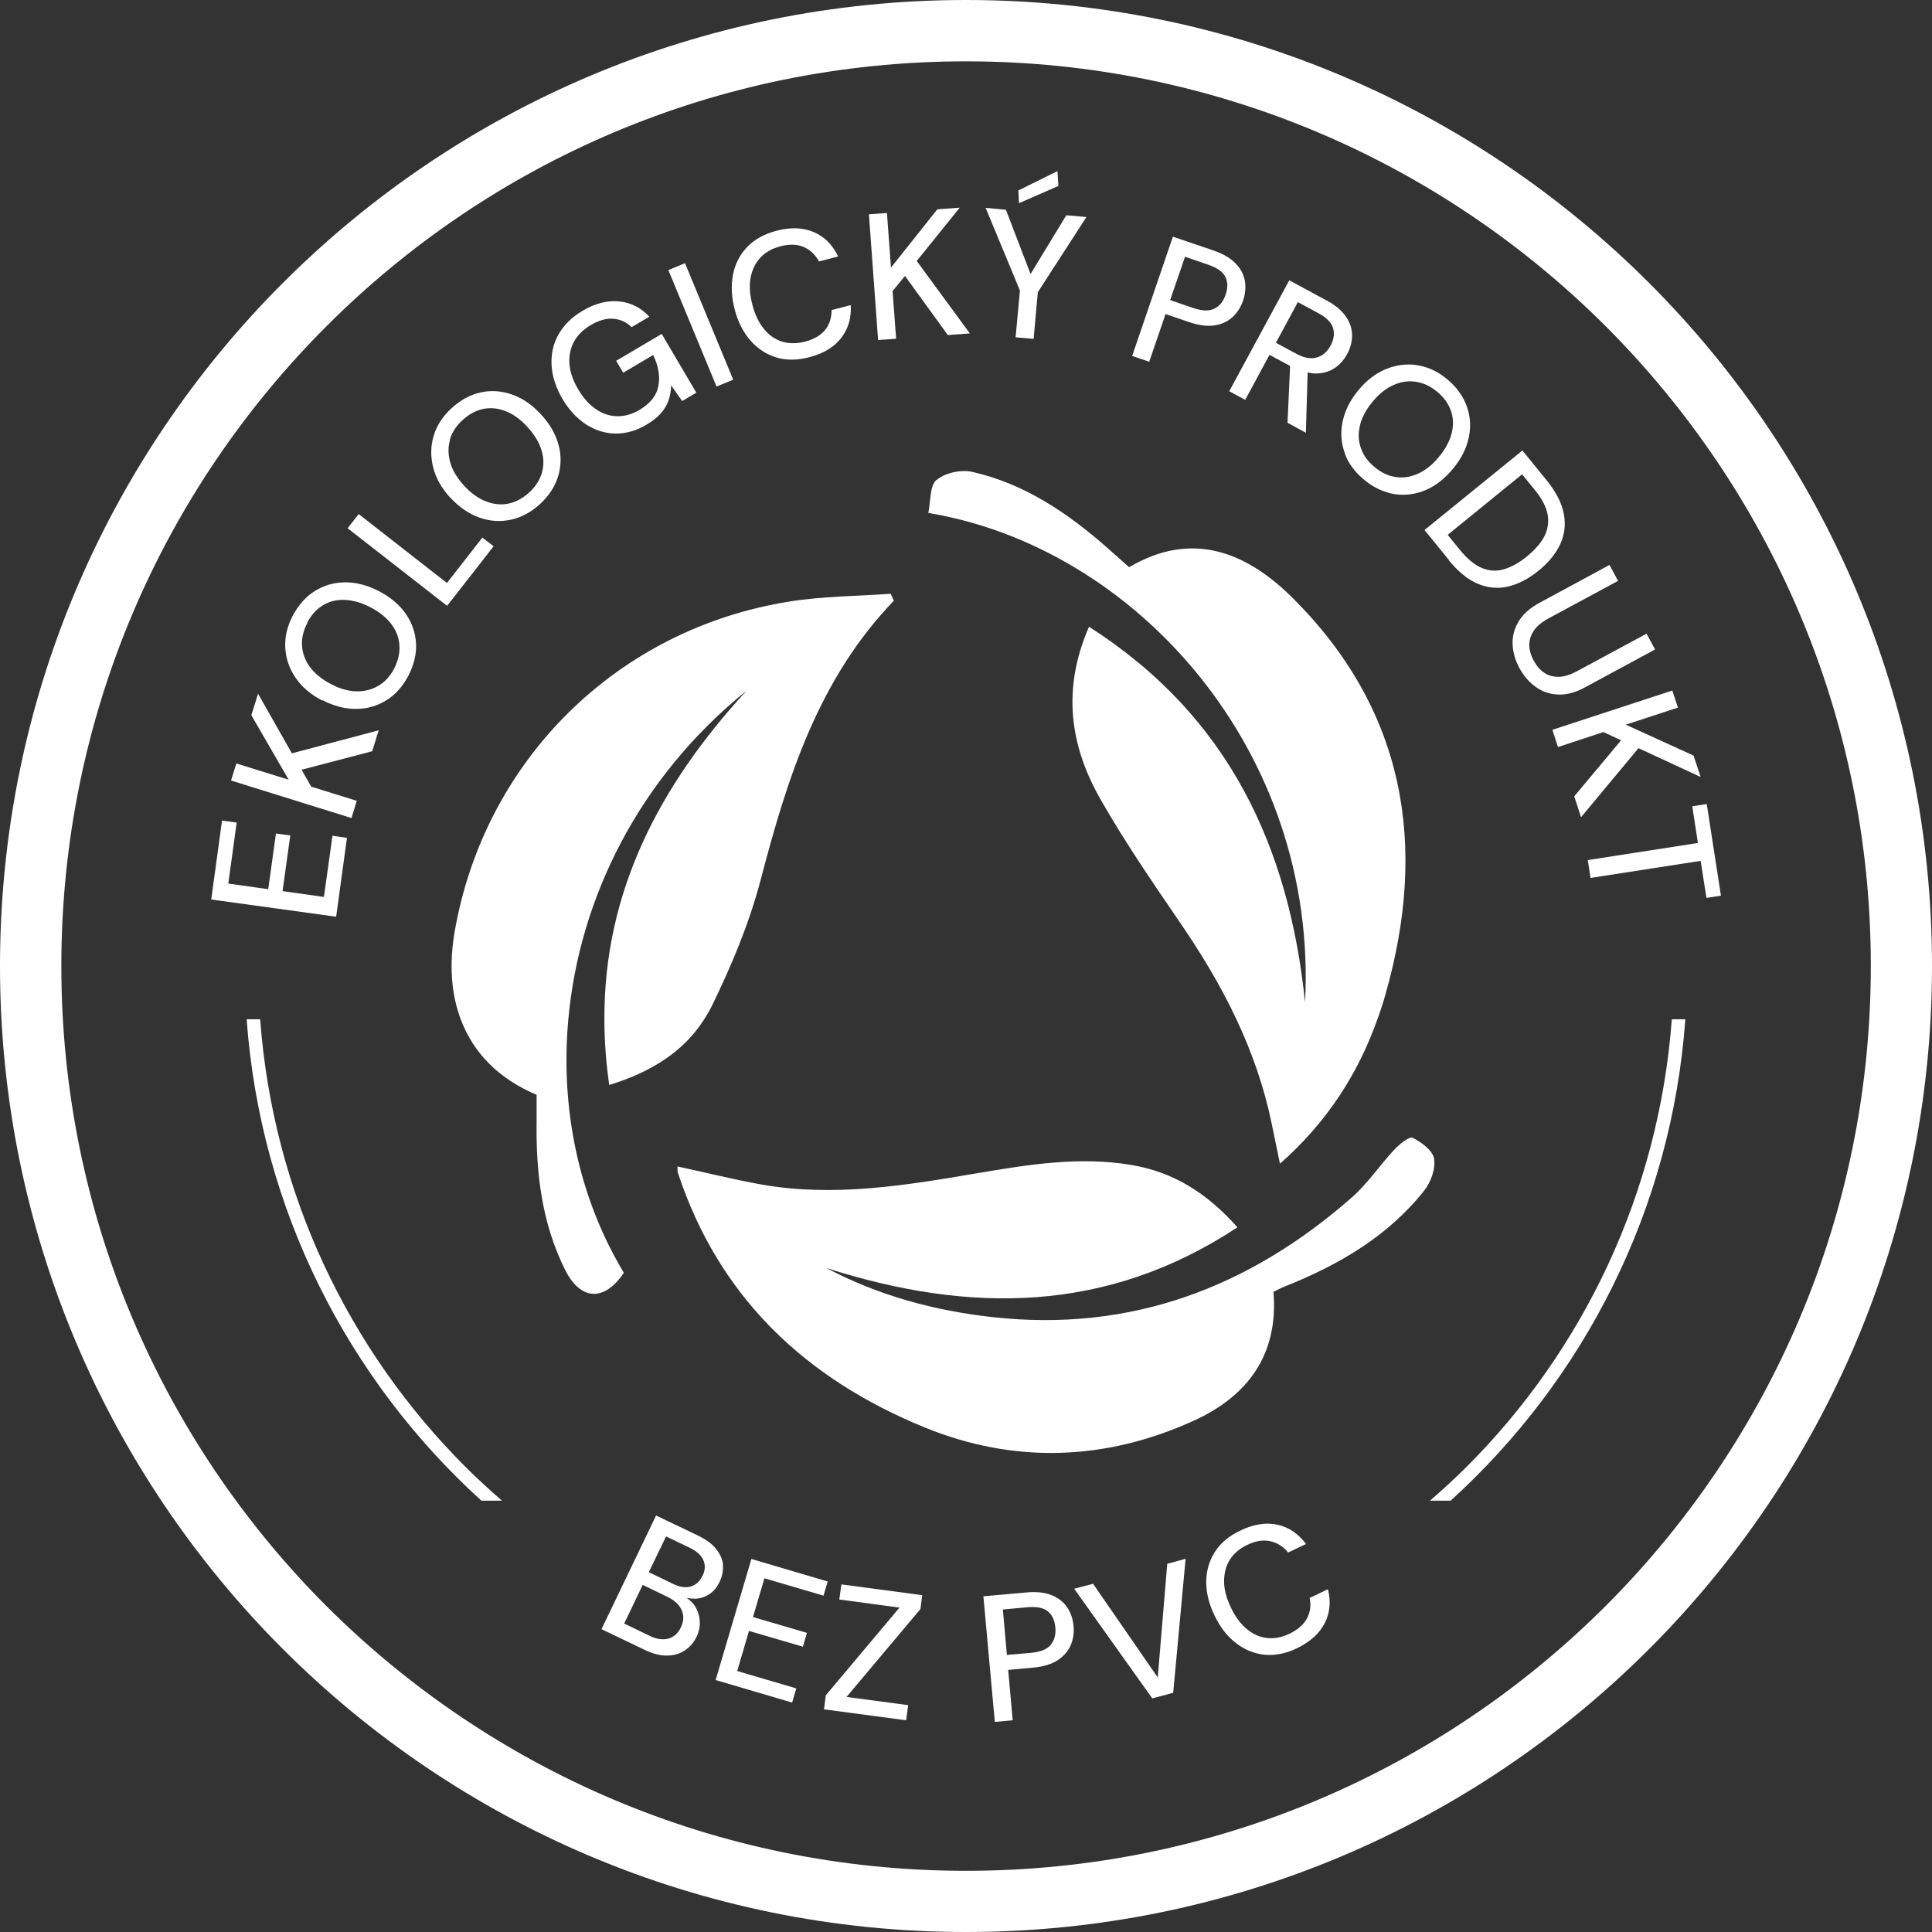 <?xml version="1.0" encoding="UTF-8"?> <svg xmlns="http://www.w3.org/2000/svg" id="Layer_1" data-name="Layer 1" width="120" height="120" viewBox="0 0 120 120"><rect x="0" y="0" width="120" height="120" fill="#333333" stroke="none"/><defs><style> .cls-1 { fill: #fff; stroke-width: 0px; } </style></defs><path class="cls-1" d="M60,0C26.86,0,0,26.86,0,60c0,33.14,26.86,60,60,60,33.14,0,60-26.86,60-60C120,26.86,93.14,0,60,0ZM99.74,99.74c-10.18,10.17-24.21,16.46-39.74,16.46-15.52,0-29.56-6.29-39.74-16.46C10.09,89.56,3.81,75.52,3.81,60c0-15.52,6.29-29.56,16.46-39.73C30.44,10.09,44.48,3.81,60,3.81c15.52,0,29.56,6.29,39.74,16.46,10.17,10.18,16.46,24.21,16.46,39.73,0,15.52-6.29,29.56-16.46,39.74Z"></path><polygon class="cls-1" points="21.55 52.04 20.65 51.91 20.12 55.71 17.55 55.35 18.03 51.89 17.14 51.77 16.66 55.23 14.18 54.88 14.7 51.09 13.79 50.97 13.12 55.87 20.88 56.94 21.55 52.04"></polygon><polygon class="cls-1" points="22.16 49.74 19.33 48.86 18.73 47.81 23.12 46.66 23.52 45.36 18.13 46.79 16.03 43.09 15.61 44.42 17.93 48.43 14.68 47.42 14.35 48.48 21.83 50.81 22.16 49.74"></polygon><path class="cls-1" d="M20.01,43.48c.71.37,1.42.56,2.1.55.69,0,1.32-.18,1.88-.53.57-.35,1.02-.86,1.37-1.52.35-.68.52-1.36.48-2.02-.04-.67-.25-1.28-.64-1.84-.39-.56-.95-1.03-1.66-1.4-.71-.37-1.4-.55-2.09-.55s-1.31.18-1.88.53-1.03.87-1.39,1.55c-.35.67-.5,1.33-.46,2,.04.67.25,1.28.64,1.85.39.57.94,1.04,1.65,1.41ZM19.08,38.68c.25-.48.57-.84.97-1.08.4-.25.86-.36,1.36-.34.51.02,1.04.17,1.6.46.56.29.99.64,1.3,1.05s.47.84.5,1.32c.03.47-.08.94-.32,1.42-.25.48-.57.84-.98,1.08-.41.24-.86.36-1.37.35-.51-.01-1.04-.16-1.6-.46-.56-.29-.99-.65-1.29-1.05-.3-.41-.46-.85-.49-1.32-.03-.47.08-.94.33-1.42Z"></path><polygon class="cls-1" points="30.66 33.93 29.96 33.39 27.76 36.21 22.28 31.93 21.59 32.81 27.77 37.63 30.66 33.93"></polygon><path class="cls-1" d="M27.98,30.92c.55.59,1.15,1,1.8,1.23.65.23,1.3.27,1.95.13.65-.14,1.25-.46,1.81-.97.56-.52.94-1.1,1.13-1.74.19-.64.2-1.29.02-1.95-.18-.66-.54-1.29-1.09-1.88-.54-.59-1.13-1-1.78-1.23-.65-.23-1.3-.28-1.95-.14-.66.14-1.26.47-1.83.99-.55.51-.93,1.09-1.11,1.73-.19.64-.19,1.29-.02,1.96.17.67.53,1.29,1.07,1.88ZM27.94,27.31c.13-.45.4-.86.79-1.22.4-.36.82-.59,1.28-.69.46-.09.93-.05,1.4.14.47.18.92.51,1.35.98.43.47.72.94.87,1.43.15.48.16.95.03,1.41-.13.45-.39.86-.79,1.23-.4.36-.82.59-1.29.69-.46.09-.93.05-1.4-.14-.47-.18-.93-.51-1.35-.97-.43-.47-.72-.94-.86-1.43s-.15-.96-.02-1.41Z"></path><path class="cls-1" d="M36.41,26.37c.57.36,1.18.55,1.82.56.65,0,1.29-.17,1.92-.55.37-.22.67-.45.89-.7.22-.25.38-.51.48-.8.1-.29.16-.61.16-.95l.69.98.88-.52-2.15-3.65-2.83,1.67.44.74,1.86-1.1c.33.69.44,1.33.32,1.93-.11.6-.51,1.09-1.19,1.49-.44.26-.9.39-1.36.38-.46,0-.9-.15-1.32-.43-.42-.28-.79-.7-1.11-1.24-.32-.54-.5-1.06-.54-1.56-.04-.5.05-.96.27-1.38.23-.42.58-.77,1.05-1.05.5-.29.97-.43,1.41-.39.44.03.81.21,1.13.52l1.1-.65c-.53-.57-1.17-.89-1.9-.95-.73-.07-1.48.13-2.24.58-.68.4-1.18.9-1.51,1.49s-.46,1.23-.42,1.92c.04.68.27,1.37.67,2.06.41.69.9,1.22,1.47,1.59Z"></path><rect class="cls-1" x="42.97" y="16.26" width="1.12" height="7.83" transform="translate(-4.41 18.18) rotate(-22.48)"></rect><path class="cls-1" d="M46.61,21.15c.45.51.98.86,1.6,1.05.62.19,1.31.18,2.05-.01.89-.23,1.55-.63,1.99-1.2.44-.57.64-1.25.59-2.04l-1.19.31c0,.47-.12.88-.39,1.22-.27.34-.69.59-1.26.74-.51.13-.99.13-1.42,0-.44-.14-.82-.4-1.13-.79-.32-.39-.56-.89-.72-1.51-.16-.61-.2-1.17-.11-1.66.09-.49.29-.91.6-1.25.31-.34.73-.57,1.24-.71.57-.15,1.06-.13,1.46.04.41.18.72.48.95.9l1.19-.31c-.35-.73-.86-1.24-1.53-1.52-.66-.28-1.44-.31-2.33-.07-.74.2-1.34.53-1.79,1-.45.47-.75,1.04-.88,1.71s-.1,1.39.1,2.16c.2.78.53,1.42.98,1.94Z"></path><polygon class="cls-1" points="55.66 21.04 55.44 18.08 56.21 17.14 58.87 20.81 60.24 20.71 56.94 16.21 59.61 12.9 58.22 13 55.34 16.62 55.09 13.23 53.97 13.31 54.54 21.12 55.66 21.04"></polygon><polygon class="cls-1" points="63.08 20.95 64.2 21.05 64.46 18.15 67.48 13.48 66.23 13.37 64.01 17.02 62.48 13.03 61.22 12.91 63.35 18.05 63.08 20.95"></polygon><polygon class="cls-1" points="65.74 11.55 65.68 10.63 63.25 11.83 63.29 12.62 65.74 11.55"></polygon><path class="cls-1" d="M72.4,19.51l1.47.5c.6.2,1.13.27,1.57.2.45-.07.82-.24,1.12-.52.29-.27.51-.61.65-1.02.14-.42.18-.83.11-1.23-.07-.39-.26-.76-.58-1.08-.31-.33-.77-.59-1.36-.8l-2.53-.86-2.53,7.41,1.06.36,1.02-2.98ZM73.61,15.95l1.43.49c.56.19.91.44,1.07.76.16.31.16.69.01,1.12-.14.4-.37.69-.69.85-.32.16-.76.15-1.32-.04l-1.43-.49.92-2.68Z"></path><path class="cls-1" d="M77.34,24.84l1.51-2.8,1.28.69-.16,3.53,1.14.62.11-3.75c.15.03.31.07.46.07.46,0,.85-.1,1.19-.32.34-.22.6-.52.8-.88.21-.39.31-.78.31-1.18,0-.4-.13-.78-.38-1.15-.25-.37-.64-.71-1.19-1l-2.33-1.26-3.73,6.89.98.53ZM80.62,18.77l1.28.69c.5.27.8.58.9.92.1.34.05.71-.16,1.09-.2.38-.48.62-.84.73-.36.11-.78.04-1.27-.22l-1.28-.69,1.36-2.52Z"></path><path class="cls-1" d="M83.52,28.15c.22.62.63,1.17,1.21,1.65.59.49,1.22.78,1.88.89.66.1,1.3.02,1.94-.25.63-.27,1.2-.72,1.71-1.34.51-.62.83-1.26.97-1.93.14-.67.1-1.32-.13-1.95-.23-.63-.64-1.19-1.23-1.68-.58-.48-1.2-.76-1.86-.86-.66-.1-1.31-.01-1.94.25-.64.27-1.21.71-1.71,1.32-.51.62-.83,1.27-.97,1.95-.14.68-.09,1.33.14,1.95ZM84.46,26.45c.12-.49.37-.99.78-1.48.4-.49.83-.84,1.3-1.05.46-.21.93-.28,1.39-.21.47.07.91.27,1.32.61.42.34.7.73.86,1.17.16.44.18.91.06,1.4-.12.49-.38.98-.78,1.47-.4.49-.83.84-1.29,1.05-.46.21-.92.29-1.39.22-.47-.06-.91-.27-1.32-.61-.42-.34-.7-.73-.86-1.18-.16-.45-.18-.92-.06-1.41Z"></path><path class="cls-1" d="M89.99,34.8c.58.71,1.18,1.2,1.8,1.46.62.26,1.25.32,1.88.17s1.26-.47,1.89-.98c.63-.51,1.07-1.06,1.35-1.65.27-.59.35-1.22.22-1.89-.13-.67-.48-1.35-1.05-2.06l-1.52-1.87-6.08,4.94,1.52,1.87ZM95.32,30.42c.46.56.73,1.08.81,1.56.08.48,0,.93-.22,1.36-.23.42-.59.83-1.07,1.22-.48.39-.94.65-1.4.79-.46.14-.92.12-1.37-.06-.45-.18-.91-.55-1.37-1.11l-.78-.96,4.62-3.76.78.96Z"></path><path class="cls-1" d="M94.33,38.59c-.27.45-.4.92-.38,1.42.02.5.16.99.42,1.48.26.48.6.88,1.01,1.17.41.3.88.46,1.4.48.53.02,1.1-.13,1.71-.47l4.31-2.33-.53-.98-4.32,2.33c-.41.22-.79.34-1.13.35-.34,0-.64-.07-.9-.25-.26-.17-.48-.43-.66-.76-.18-.33-.27-.65-.27-.97,0-.31.09-.61.28-.89.19-.28.49-.53.91-.76l4.32-2.33-.53-.99-4.31,2.33c-.62.33-1.06.72-1.33,1.17Z"></path><polygon class="cls-1" points="96.77 46.4 99.59 45.47 100.69 45.98 97.78 49.46 98.2 50.76 101.77 46.47 105.63 48.26 105.19 46.93 100.98 45.01 104.22 43.95 103.87 42.89 96.42 45.33 96.77 46.4"></polygon><polygon class="cls-1" points="105.46 52.36 98.62 53.42 98.79 54.53 105.63 53.47 105.99 55.77 106.89 55.63 106.01 49.94 105.11 50.08 105.46 52.36"></polygon><path class="cls-1" d="M44.91,97.21c-.03-.35-.18-.69-.43-1-.25-.32-.63-.59-1.12-.83l-2.61-1.25-3.39,7.06,2.69,1.29c.5.24.96.36,1.38.35.42,0,.79-.11,1.11-.32.31-.21.56-.49.73-.86.15-.31.22-.64.19-.98-.02-.33-.12-.64-.3-.92-.13-.2-.31-.36-.51-.5.17.03.34.05.51.05.32-.01.61-.1.88-.27.27-.17.49-.43.66-.79.16-.34.23-.69.2-1.04ZM42.29,101.08c-.18.38-.44.61-.79.7-.34.09-.74.03-1.18-.19l-1.55-.75,1.15-2.4,1.53.74c.44.21.74.49.89.83.15.34.13.7-.05,1.07ZM43.63,97.88c-.17.35-.41.57-.73.66-.32.09-.69.04-1.11-.17l-1.49-.72,1.07-2.22,1.46.7c.44.21.73.47.86.78.13.31.11.63-.05.96Z"></path><polygon class="cls-1" points="51.15 99.11 51.41 98.23 46.67 96.83 44.45 104.35 49.2 105.75 49.46 104.87 45.79 103.79 46.52 101.3 49.87 102.28 50.12 101.42 46.77 100.44 47.48 98.03 51.15 99.11"></polygon><polygon class="cls-1" points="52.13 99.35 55.87 99.85 51.29 105.3 51.18 106.17 56.28 106.85 56.41 105.91 52.58 105.4 57.17 99.94 57.28 99.08 52.26 98.41 52.13 99.35"></polygon><path class="cls-1" d="M65.32,99.08c-.42-.17-.94-.23-1.57-.17l-2.67.24.71,7.8,1.11-.1-.28-3.13,1.55-.14c.63-.06,1.14-.21,1.52-.46.38-.25.65-.56.81-.93.16-.37.22-.77.18-1.19-.04-.45-.17-.83-.4-1.17-.22-.33-.55-.58-.97-.76ZM65.27,102.16c-.23.28-.63.44-1.22.5l-1.51.13-.25-2.82,1.5-.14c.59-.05,1.02.03,1.29.25.27.22.43.56.47,1.02.04.42-.06.77-.28,1.05Z"></path><polygon class="cls-1" points="71.91 104.19 67.89 98.37 66.72 98.68 71.57 105.49 72.87 105.14 73.64 96.82 72.5 97.13 71.91 104.19"></polygon><path class="cls-1" d="M81.34,99.23c.1.46.05.88-.15,1.27-.2.39-.56.71-1.09.97-.48.23-.94.32-1.4.27-.46-.05-.88-.24-1.26-.56-.39-.32-.72-.77-.99-1.34-.27-.57-.42-1.11-.42-1.61,0-.5.11-.95.35-1.34.24-.39.6-.7,1.08-.93.53-.26,1.01-.33,1.45-.23.43.1.8.33,1.1.7l1.11-.53c-.49-.65-1.08-1.05-1.79-1.2-.71-.15-1.47-.03-2.3.37-.69.33-1.22.77-1.57,1.32-.35.55-.53,1.16-.54,1.84,0,.68.16,1.38.51,2.1.35.73.79,1.3,1.33,1.72.54.42,1.13.66,1.78.73.65.06,1.32-.07,2.01-.4.83-.4,1.4-.92,1.73-1.56.33-.64.39-1.34.2-2.11l-1.11.53Z"></path><path class="cls-1" d="M89.08,71.98c-.09-.52-.79-1.04-1.34-1.31-.21-.1-.82.4-1.14.74-.9.96-1.65,2.1-2.63,2.96-6.38,5.61-13.75,8.39-22.31,7.44-3.61-.4-7.08-1.33-10.33-3.05,8.85,2.83,17.4,2.84,25.53-2.53-1.86-2.09-3.92-3.42-6.57-3.87-3.27-.55-6.45-.02-9.65.52-4.41.75-8.82,1.48-13.3.7-1.76-.31-3.49-.75-5.26-1.13,0,.2,0,.3.02.38,2.55,7.75,7.94,12.81,15.33,15.83,5.59,2.28,11.25,2.07,16.72-.42,3.28-1.49,5.27-4.03,4.95-8,.3-.15.52-.27.74-.35,3.32-1.33,6.36-3.09,8.62-5.94.41-.52.72-1.36.61-1.98Z"></path><path class="cls-1" d="M58.17,29.8c-.43.38-.36,1.34-.51,2.06,12.93,2.15,24.21,14.82,23.4,30.4-.99-9.59-4.69-17.76-13.42-23.33-1.7,3.9-1.17,7.4.7,10.69,1.52,2.68,3.28,5.23,5.02,7.78,1.3,1.91,2.48,3.86,3.44,5.92.96,2.04,1.71,4.17,2.18,6.44.16.78.32,1.55.52,2.52,2.93-2.58,4.85-5.59,6.05-8.96.19-.52.36-1.04.51-1.58,2.63-9.23,1.22-17.62-5.75-24.58-2.86-2.85-6.24-4.25-10.18-1.93-.49-.44-.93-.83-1.37-1.22-2.46-2.16-5.14-3.97-8.37-4.7-.69-.16-1.71.06-2.22.51Z"></path><path class="cls-1" d="M38.74,79.04c-2.82-4.7-3.94-10.22-3.44-15.73.68-7.51,4.38-15.01,11.07-20.41-5.45,5.92-8.86,12.53-8.83,20.41,0,1.32.1,2.68.3,4.08,2.52-.77,4.6-2.03,5.9-4.08.16-.26.32-.52.46-.8,1.24-2.53,2.35-5.19,3.06-7.91,1.65-6.31,3.58-12.43,8.26-17.29-.07-.14-.14-.29-.2-.43-2.09.15-4.21.15-6.27.48-10.7,1.69-18.93,9.83-20.8,20.45-.37,2.1-.22,3.94.37,5.51.78,2.07,2.34,3.68,4.71,4.68,0,.53,0,1.06,0,1.59-.05,3.22.31,6.37,1.78,9.3.96,1.91,2.44,1.96,3.64.16Z"></path><path class="cls-1" d="M16.16,63.31h-.84c.86,11.83,6.31,22.39,14.58,29.9h1.28c-.78-.68-1.55-1.38-2.28-2.11-7.23-7.23-11.94-16.96-12.74-27.79Z"></path><path class="cls-1" d="M91.1,91.1c-.73.73-1.5,1.43-2.28,2.11h1.28c8.27-7.51,13.72-18.06,14.58-29.9h-.84c-.81,10.82-5.51,20.56-12.74,27.79Z"></path></svg> 